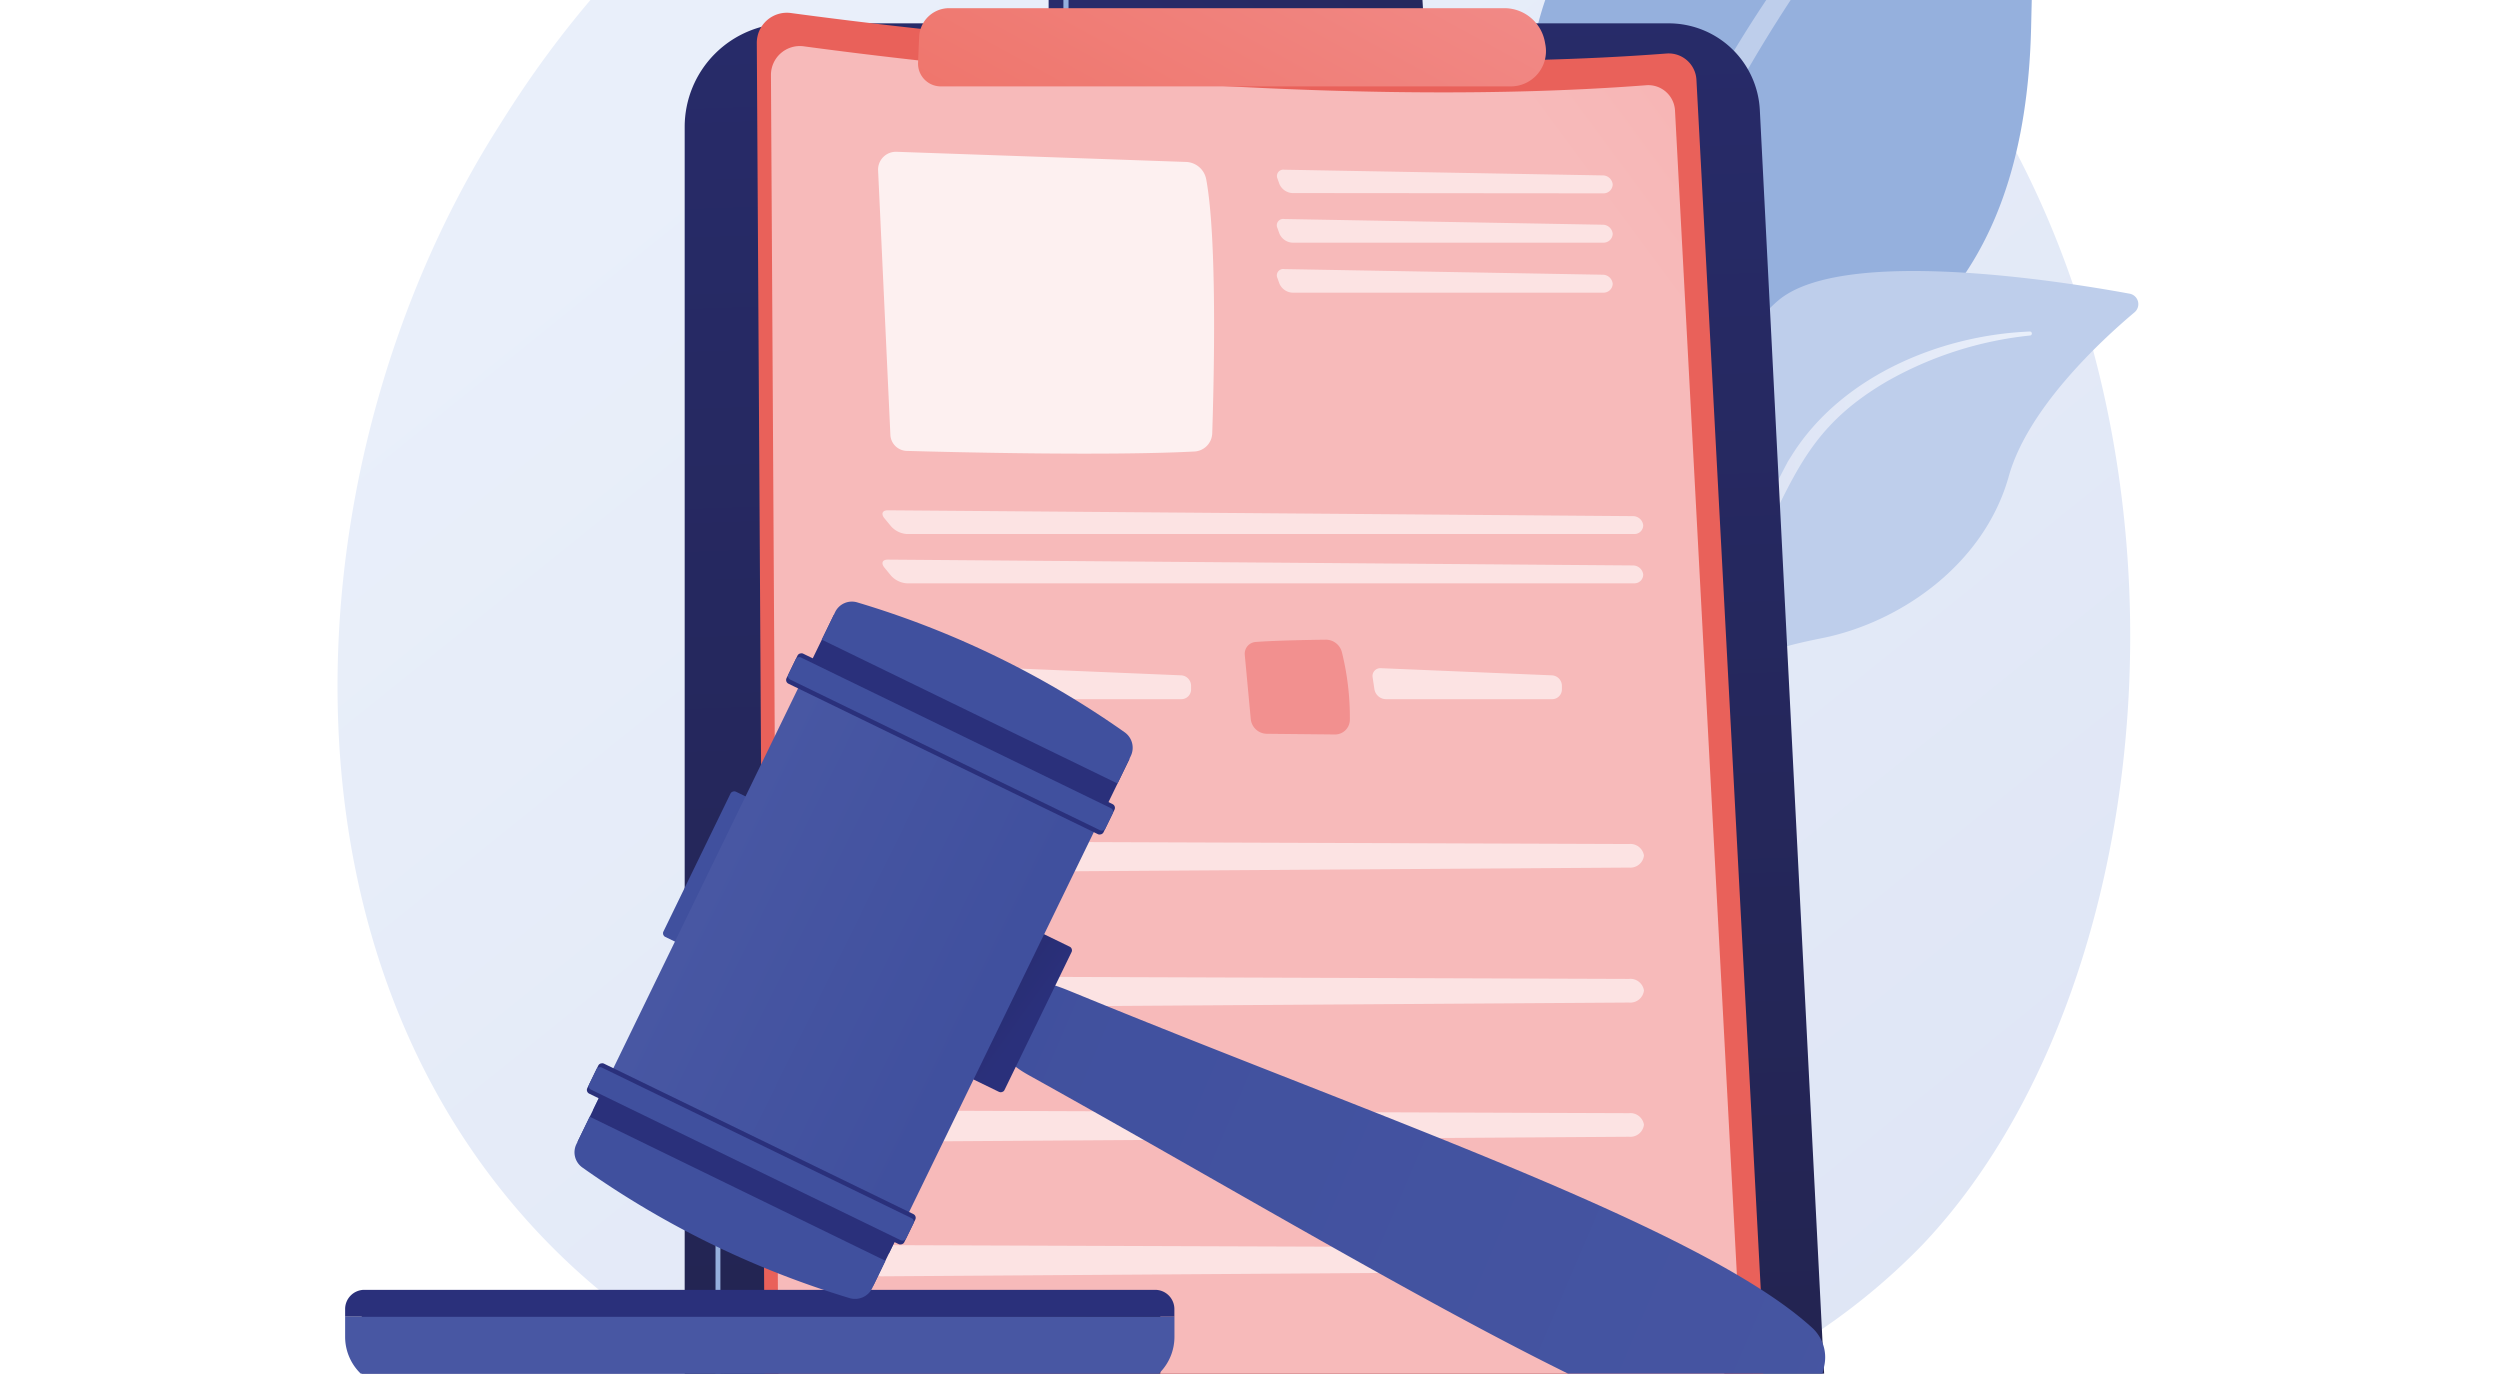 <svg xmlns="http://www.w3.org/2000/svg" xmlns:xlink="http://www.w3.org/1999/xlink" viewBox="0 0 364 200"><defs><linearGradient id="a" x1="344.09" y1="295.53" x2="110.77" y2="5.75" gradientUnits="userSpaceOnUse"><stop offset="0" stop-color="#dae1f3"></stop><stop offset="1" stop-color="#e9effa"></stop></linearGradient><linearGradient id="b" x1="244.95" y1="75.63" x2="295.8" y2="75.63" xlink:href="#a"></linearGradient><linearGradient id="c" x1="182.64" y1="202.35" x2="170.85" y2="-146.66" gradientUnits="userSpaceOnUse"><stop offset="0" stop-color="#232451"></stop><stop offset="1" stop-color="#2a307b"></stop></linearGradient><linearGradient id="d" x1="82.68" y1="152.94" x2="216.31" y2="237.84" gradientUnits="userSpaceOnUse"><stop offset="0" stop-color="#7c4997"></stop><stop offset="1" stop-color="#ea4b7b"></stop></linearGradient><linearGradient id="e" x1="385.51" y1="-62.89" x2="291.2" y2="14.33" gradientUnits="userSpaceOnUse"><stop offset="0" stop-color="#e2473d"></stop><stop offset="1" stop-color="#e9615a"></stop></linearGradient><linearGradient id="f" x1="250.06" y1="53.84" x2="398.18" y2="-55.67" gradientUnits="userSpaceOnUse"><stop offset="0" stop-color="#f7baba"></stop><stop offset="1" stop-color="#f2908f"></stop></linearGradient><linearGradient id="g" x1="113.51" y1="82.98" x2="236.93" y2="181.63" xlink:href="#d"></linearGradient><linearGradient id="h" x1="194.74" y1="95.95" x2="339.69" y2="-6.59" gradientUnits="userSpaceOnUse"><stop offset="0" stop-color="#f2908f"></stop><stop offset="1" stop-color="#ee7065"></stop></linearGradient><linearGradient id="i" x1="207.59" y1="-36.16" x2="148.62" y2="41.41" xlink:href="#c"></linearGradient><linearGradient id="j" x1="200.16" y1="-31.41" x2="159.44" y2="43.35" xlink:href="#h"></linearGradient><linearGradient id="k" x1="135.96" y1="166.63" x2="120.93" y2="187.83" xlink:href="#c"></linearGradient><linearGradient id="l" x1="111.09" y1="183.54" x2="113.9" y2="125.13" gradientUnits="userSpaceOnUse"><stop offset="0" stop-color="#4857a3"></stop><stop offset="1" stop-color="#40509e"></stop></linearGradient><linearGradient id="m" x1="202.16" y1="97.94" x2="175.92" y2="124.49" xlink:href="#c"></linearGradient><linearGradient id="n" x1="274.1" y1="52.04" x2="102.54" y2="-31.51" gradientTransform="matrix(1, -0.05, 0.05, 1, 39.62, 185.5)" xlink:href="#l"></linearGradient><linearGradient id="o" x1="123.24" y1="129.41" x2="149.9" y2="148.5" gradientTransform="translate(215.66 -50.33) rotate(64.07)" xlink:href="#c"></linearGradient><linearGradient id="p" x1="192.86" y1="163.37" x2="106.84" y2="128.03" gradientTransform="translate(173.14 -22.53) rotate(64.07)" xlink:href="#l"></linearGradient><linearGradient id="q" x1="101.91" y1="129.7" x2="142.26" y2="149.64" gradientTransform="translate(195.57 -31.99) rotate(64.07)" xlink:href="#l"></linearGradient><linearGradient id="r" x1="74.74" y1="196.35" x2="98.48" y2="179.26" gradientTransform="translate(215.85 0.44) rotate(64.07)" xlink:href="#c"></linearGradient><linearGradient id="s" x1="88.41" y1="223.77" x2="102.34" y2="186.11" xlink:href="#l"></linearGradient><linearGradient id="t" x1="77.86" y1="87.78" x2="92.19" y2="124.25" gradientTransform="translate(212.64 -3.83) rotate(64.07)" xlink:href="#c"></linearGradient><linearGradient id="u" x1="87.1" y1="231.38" x2="107.96" y2="172.06" gradientTransform="translate(212.64 -3.83) rotate(64.07)" xlink:href="#l"></linearGradient><linearGradient id="v" x1="2757.33" y1="-1375.3" x2="2783.3" y2="-1410.62" gradientTransform="matrix(1, 0, 0, -1, -3227.95, -2102.9)" xlink:href="#c"></linearGradient><linearGradient id="w" x1="179.51" y1="40.97" x2="160.2" y2="72.3" xlink:href="#l"></linearGradient><linearGradient id="x" x1="130.78" y1="50.48" x2="135.53" y2="86.5" gradientTransform="translate(175.3 -63.52) rotate(64.07)" xlink:href="#c"></linearGradient><linearGradient id="y" x1="183.08" y1="45.08" x2="153.99" y2="86.27" gradientTransform="translate(175.3 -63.52) rotate(64.07)" xlink:href="#l"></linearGradient></defs><title>vignette-blog</title><rect width="364" height="200" fill="#fff"></rect><path d="M279.9,181.25a94.47,94.47,0,0,1-14.43,12.15c-47.1,33.8-102.83,23.95-114.67,21.54-17.49-3.55-51.3-10.42-75.74-39.16-37-43.49-31.22-112-2.54-157.22,5.25-8.27,33-54.19,89.29-61.55,34.09-4.46,73.83,4.53,102.6,28.64C324.82,36.26,320.52,138.49,279.9,181.25Z" fill="url(#a)"></path><path d="M237.52,105.16s-.77-32.23,14.08-40.86,43.07-14,44.13-60.31c.62-27.1,1.29-38.94,1.74-44.11a3.05,3.05,0,0,0-3.6-3.27c-14.06,2.65-59.74,13.56-69.32,44.73C213.2,38.31,237.52,105.16,237.52,105.16Z" fill="#95b0dd"></path><path d="M283-30.51C267.56-16.74,249.71,7.62,240.2,32c-1.22,4-4.8,12.56-6.35,27.73a127.88,127.88,0,0,0,1,34.87,1,1,0,0,0,1.2.82,1,1,0,0,0,.83-1.18,141.55,141.55,0,0,1,3.27-50.93c5.62-20.85,18.14-41.06,31.1-58.21l1.34-1.69c10-12.89,12.15-13,11.21-13.88A.59.59,0,0,0,283-30.51Z" fill="#beceeb"></path><path d="M219,164.29c-2,1,19-25.46,25.61-67,3.1-19.57,3.14-44.09,14.29-53.53,9.27-7.87,40.84-2.9,51.17-1a1.55,1.55,0,0,1,.72,2.71c-4.95,4.16-15.55,14-18.31,23.87-3.64,13-16,21.32-27.12,23.56s-17.27,4.43-22.67,22.17S224.67,161.49,219,164.29Z" fill="#beceeb"></path><path d="M295.51,48.27c-13.18.55-27.33,6.56-34.51,17.84l-.68,1.08A254.06,254.06,0,0,0,245,102.51a.36.36,0,0,0,.67.24c3.43-8.4,8.36-19,12.29-27,4.21-8.69,7.15-14.58,16.76-20.21a53.22,53.22,0,0,1,20.87-6.69.29.29,0,0,0,.25-.31A.29.29,0,0,0,295.51,48.27Z" fill="url(#b)"></path><path d="M99.69,18.48A15.08,15.08,0,0,1,114.76,3.4H243A13.29,13.29,0,0,1,256.23,16l9.46,185.87a9.79,9.79,0,0,1-9.6,10.29l-146.93,2.67a9.31,9.31,0,0,1-9.47-9.3Z" fill="url(#c)"></path><path d="M130.63,211.68h0l-16.45-.21a10.16,10.16,0,0,1-10-10.1V176.54a.36.36,0,0,1,.71,0v24.83a9.43,9.43,0,0,0,9.27,9.39l16.44.22a.35.35,0,0,1,.35.35A.35.35,0,0,1,130.63,211.68Z" fill="#95b0dd"></path><path d="M104.57,169.21a.36.36,0,0,1-.36-.36v-4a.36.36,0,0,1,.71,0v4A.36.36,0,0,1,104.57,169.21Z" fill="url(#d)"></path><path d="M110.19,6.26a4.38,4.38,0,0,1,5-4.36c17.51,2.37,77.71,9.71,127.48,5.89A4.05,4.05,0,0,1,247,11.61l9.93,186.7a4.66,4.66,0,0,1-4.38,4.9c-20.94,1.24-107.15,6-137.9,2.81a3.7,3.7,0,0,1-3.3-3.66Z" fill="url(#e)"></path><path d="M112.25,10.94A4.21,4.21,0,0,1,117,6.74c16.85,2.28,74.79,9.35,122.69,5.67a3.9,3.9,0,0,1,4.19,3.68l9.55,179.66a4.49,4.49,0,0,1-4.21,4.72c-20.15,1.19-103.11,5.8-132.71,2.7a3.56,3.56,0,0,1-3.18-3.51Z" fill="url(#f)"></path><path d="M127.85,24.79l1.79,38.52A2.45,2.45,0,0,0,132,65.65c7.13.2,29.36.74,41.91.09a2.74,2.74,0,0,0,2.59-2.65c.24-7.22.76-28.24-.88-37a3.09,3.09,0,0,0-2.93-2.51l-42.17-1.48A2.6,2.6,0,0,0,127.85,24.79Z" fill="#fff" opacity="0.78"></path><g opacity="0.6"><path d="M233.41,28.15a1.33,1.33,0,0,0,1.4-1.29,1.45,1.45,0,0,0-1.47-1.32L187,24.71A.93.93,0,0,0,186,26l.27.76a2.17,2.17,0,0,0,1.91,1.35Z" fill="#fff"></path></g><g opacity="0.6"><path d="M187,31.89a.93.93,0,0,0-1,1.33l.27.76a2.17,2.17,0,0,0,1.91,1.35h45.23a1.33,1.33,0,0,0,1.4-1.29,1.46,1.46,0,0,0-1.47-1.32Z" fill="#fff"></path></g><g opacity="0.6"><path d="M187,39.18a.93.93,0,0,0-1,1.32l.27.76a2.17,2.17,0,0,0,1.91,1.35h45.23a1.33,1.33,0,0,0,1.4-1.29A1.46,1.46,0,0,0,233.34,40Z" fill="#fff"></path></g><g opacity="0.6"><path d="M237.9,77.75a1.27,1.27,0,0,0,1.35-1.3,1.5,1.5,0,0,0-1.52-1.3L129.27,74.3c-.79,0-1,.49-.54,1.11l1,1.21A3.37,3.37,0,0,0,132,77.75Z" fill="#fff"></path></g><g opacity="0.6"><path d="M129.27,81.48c-.79,0-1,.49-.54,1.11l1,1.22A3.4,3.4,0,0,0,132,84.93H237.9a1.27,1.27,0,0,0,1.35-1.3,1.5,1.5,0,0,0-1.52-1.3Z" fill="#fff"></path></g><path d="M128.85,93.47c2.61-.2,7.48-.3,10.17-.33a2.42,2.42,0,0,1,2.4,1.86,39.61,39.61,0,0,1,1.14,9.83,2.14,2.14,0,0,1-2.18,2.11l-9.9-.1a2.4,2.4,0,0,1-2.35-2.16l-.87-9.32A1.73,1.73,0,0,1,128.85,93.47Z" fill="url(#g)"></path><g opacity="0.6"><path d="M147.1,97.29a1.14,1.14,0,0,0-1.21,1.36l.26,1.73a1.71,1.71,0,0,0,1.64,1.42H172a1.42,1.42,0,0,0,1.42-1.43v-.55A1.53,1.53,0,0,0,172,98.33Z" fill="#fff"></path></g><path d="M182.83,93.47c2.6-.2,7.48-.3,10.16-.33a2.41,2.41,0,0,1,2.4,1.86,39.54,39.54,0,0,1,1.15,9.83,2.16,2.16,0,0,1-2.18,2.11l-9.91-.1a2.38,2.38,0,0,1-2.34-2.16l-.87-9.32A1.72,1.72,0,0,1,182.83,93.47Z" fill="url(#h)"></path><g opacity="0.6"><path d="M201.08,97.29a1.14,1.14,0,0,0-1.22,1.36l.26,1.73a1.73,1.73,0,0,0,1.65,1.42H226a1.42,1.42,0,0,0,1.41-1.43v-.55a1.53,1.53,0,0,0-1.45-1.49Z" fill="#fff"></path></g><g opacity="0.6"><path d="M125.82,125.35a2.86,2.86,0,0,0,2.84,1.69l108.52-.72a2,2,0,0,0,2.18-1.75,2,2,0,0,0-2.19-1.68l-108.53-.39C126.73,122.5,125.33,123.91,125.82,125.35Z" fill="#fff"></path></g><g opacity="0.6"><path d="M125.82,145a2.88,2.88,0,0,0,2.84,1.69l108.52-.72a2,2,0,0,0,2.18-1.76,2,2,0,0,0-2.19-1.68l-108.53-.38C126.73,142.09,125.33,143.5,125.82,145Z" fill="#fff"></path></g><g opacity="0.6"><path d="M125.82,164.54a2.88,2.88,0,0,0,2.84,1.69l108.52-.72a2,2,0,0,0,2.18-1.75,2,2,0,0,0-2.19-1.68l-108.53-.39C126.73,161.68,125.33,163.1,125.82,164.54Z" fill="#fff"></path></g><g opacity="0.6"><path d="M125.82,184.13h0a2.88,2.88,0,0,0,2.84,1.7l108.52-.73a2,2,0,0,0,2.18-1.75,2,2,0,0,0-2.19-1.68l-108.53-.38C126.73,181.28,125.33,182.69,125.82,184.13Z" fill="#fff"></path></g><path d="M152.68,3.65V-3.06a4.09,4.09,0,0,1,4.23-4.09l46.25,1.58A4,4,0,0,1,207-1.83l.39,6.45Z" fill="url(#i)"></path><path d="M155.18,1.54a.35.35,0,0,1-.35-.35V-1.52a3.81,3.81,0,0,1,3.8-3.81H166a.36.36,0,0,1,.35.36.35.35,0,0,1-.35.35h-7.32a3.1,3.1,0,0,0-3.1,3.1V1.19A.35.35,0,0,1,155.18,1.54Z" fill="#95b0dd"></path><path d="M133.83,5.34a4.37,4.37,0,0,1,4.36-4.15h80.87a6,6,0,0,1,5.89,5l.07.39a5.13,5.13,0,0,1-5.06,6H137a3.32,3.32,0,0,1-3.33-3.49Z" fill="url(#j)"></path><rect x="52.67" y="188.56" width="116.27" height="27.1" fill="url(#k)"></rect><path d="M50.25,191.7H171a0,0,0,0,1,0,0v2.94a7.46,7.46,0,0,1-7.46,7.46H57.71a7.46,7.46,0,0,1-7.46-7.46V191.7a0,0,0,0,1,0,0Z" fill="url(#l)"></path><path d="M53,187.8H168.19a2.8,2.8,0,0,1,2.8,2.8v1.1a0,0,0,0,1,0,0H50.25a0,0,0,0,1,0,0v-1.1A2.8,2.8,0,0,1,53,187.8Z" fill="url(#m)"></path><path d="M265.64,198.73a21.45,21.45,0,0,1-4.85,9.91,5.86,5.86,0,0,1-5.65,1.86c-20.52-4.12-63.54-30.7-105.31-53.93-2.77-1.54-4.68-3.29-3.38-6l2.88-5.92c1.3-2.67,4.4-1.17,7.31,0,44.19,18.15,91.06,34,107.15,48.62A5.82,5.82,0,0,1,265.64,198.73Z" fill="url(#n)"></path><rect x="136.29" y="143.73" width="23.51" height="6.88" rx="0.57" transform="translate(-49.05 215.95) rotate(-64.07)" fill="url(#o)"></rect><rect x="92.82" y="123.66" width="23.51" height="6.88" rx="0.57" transform="translate(-55.46 165.56) rotate(-64.07)" fill="url(#p)"></rect><rect x="88.01" y="116.35" width="70.67" height="47.88" transform="translate(-56.76 189.86) rotate(-64.07)" fill="url(#q)"></rect><rect x="103.13" y="148.77" width="8.89" height="47.88" transform="translate(-94.79 193.93) rotate(-64.07)" fill="url(#r)"></rect><path d="M128.92,183.57l-1.93,4a2.78,2.78,0,0,1-3.27,1.44A134.16,134.16,0,0,1,84.81,170a2.71,2.71,0,0,1-.89-3.41l1.94-4Z" fill="url(#s)"></path><rect x="106.95" y="142.35" width="4.87" height="51.32" rx="0.6" transform="translate(-89.54 192.91) rotate(-64.07)" fill="url(#t)"></rect><rect x="107.59" y="142.35" width="3.58" height="51.32" rx="0.54" transform="translate(-89.54 192.91) rotate(-64.07)" fill="url(#u)"></rect><rect x="136.55" y="80.06" width="8.89" height="47.88" transform="translate(296.17 22.69) rotate(115.93)" fill="url(#v)"></rect><path d="M162.71,114.08l1.93-4a2.76,2.76,0,0,0-.89-3.46,133.93,133.93,0,0,0-38.93-18.91,2.71,2.71,0,0,0-3.23,1.42l-1.94,4Z" fill="url(#w)"></path><rect x="135.97" y="82.66" width="4.87" height="51.32" rx="0.6" transform="translate(-19.54 185.42) rotate(-64.07)" fill="url(#x)"></rect><rect x="136.62" y="82.66" width="3.58" height="51.32" rx="0.54" transform="translate(-19.54 185.42) rotate(-64.07)" fill="url(#y)"></rect></svg>